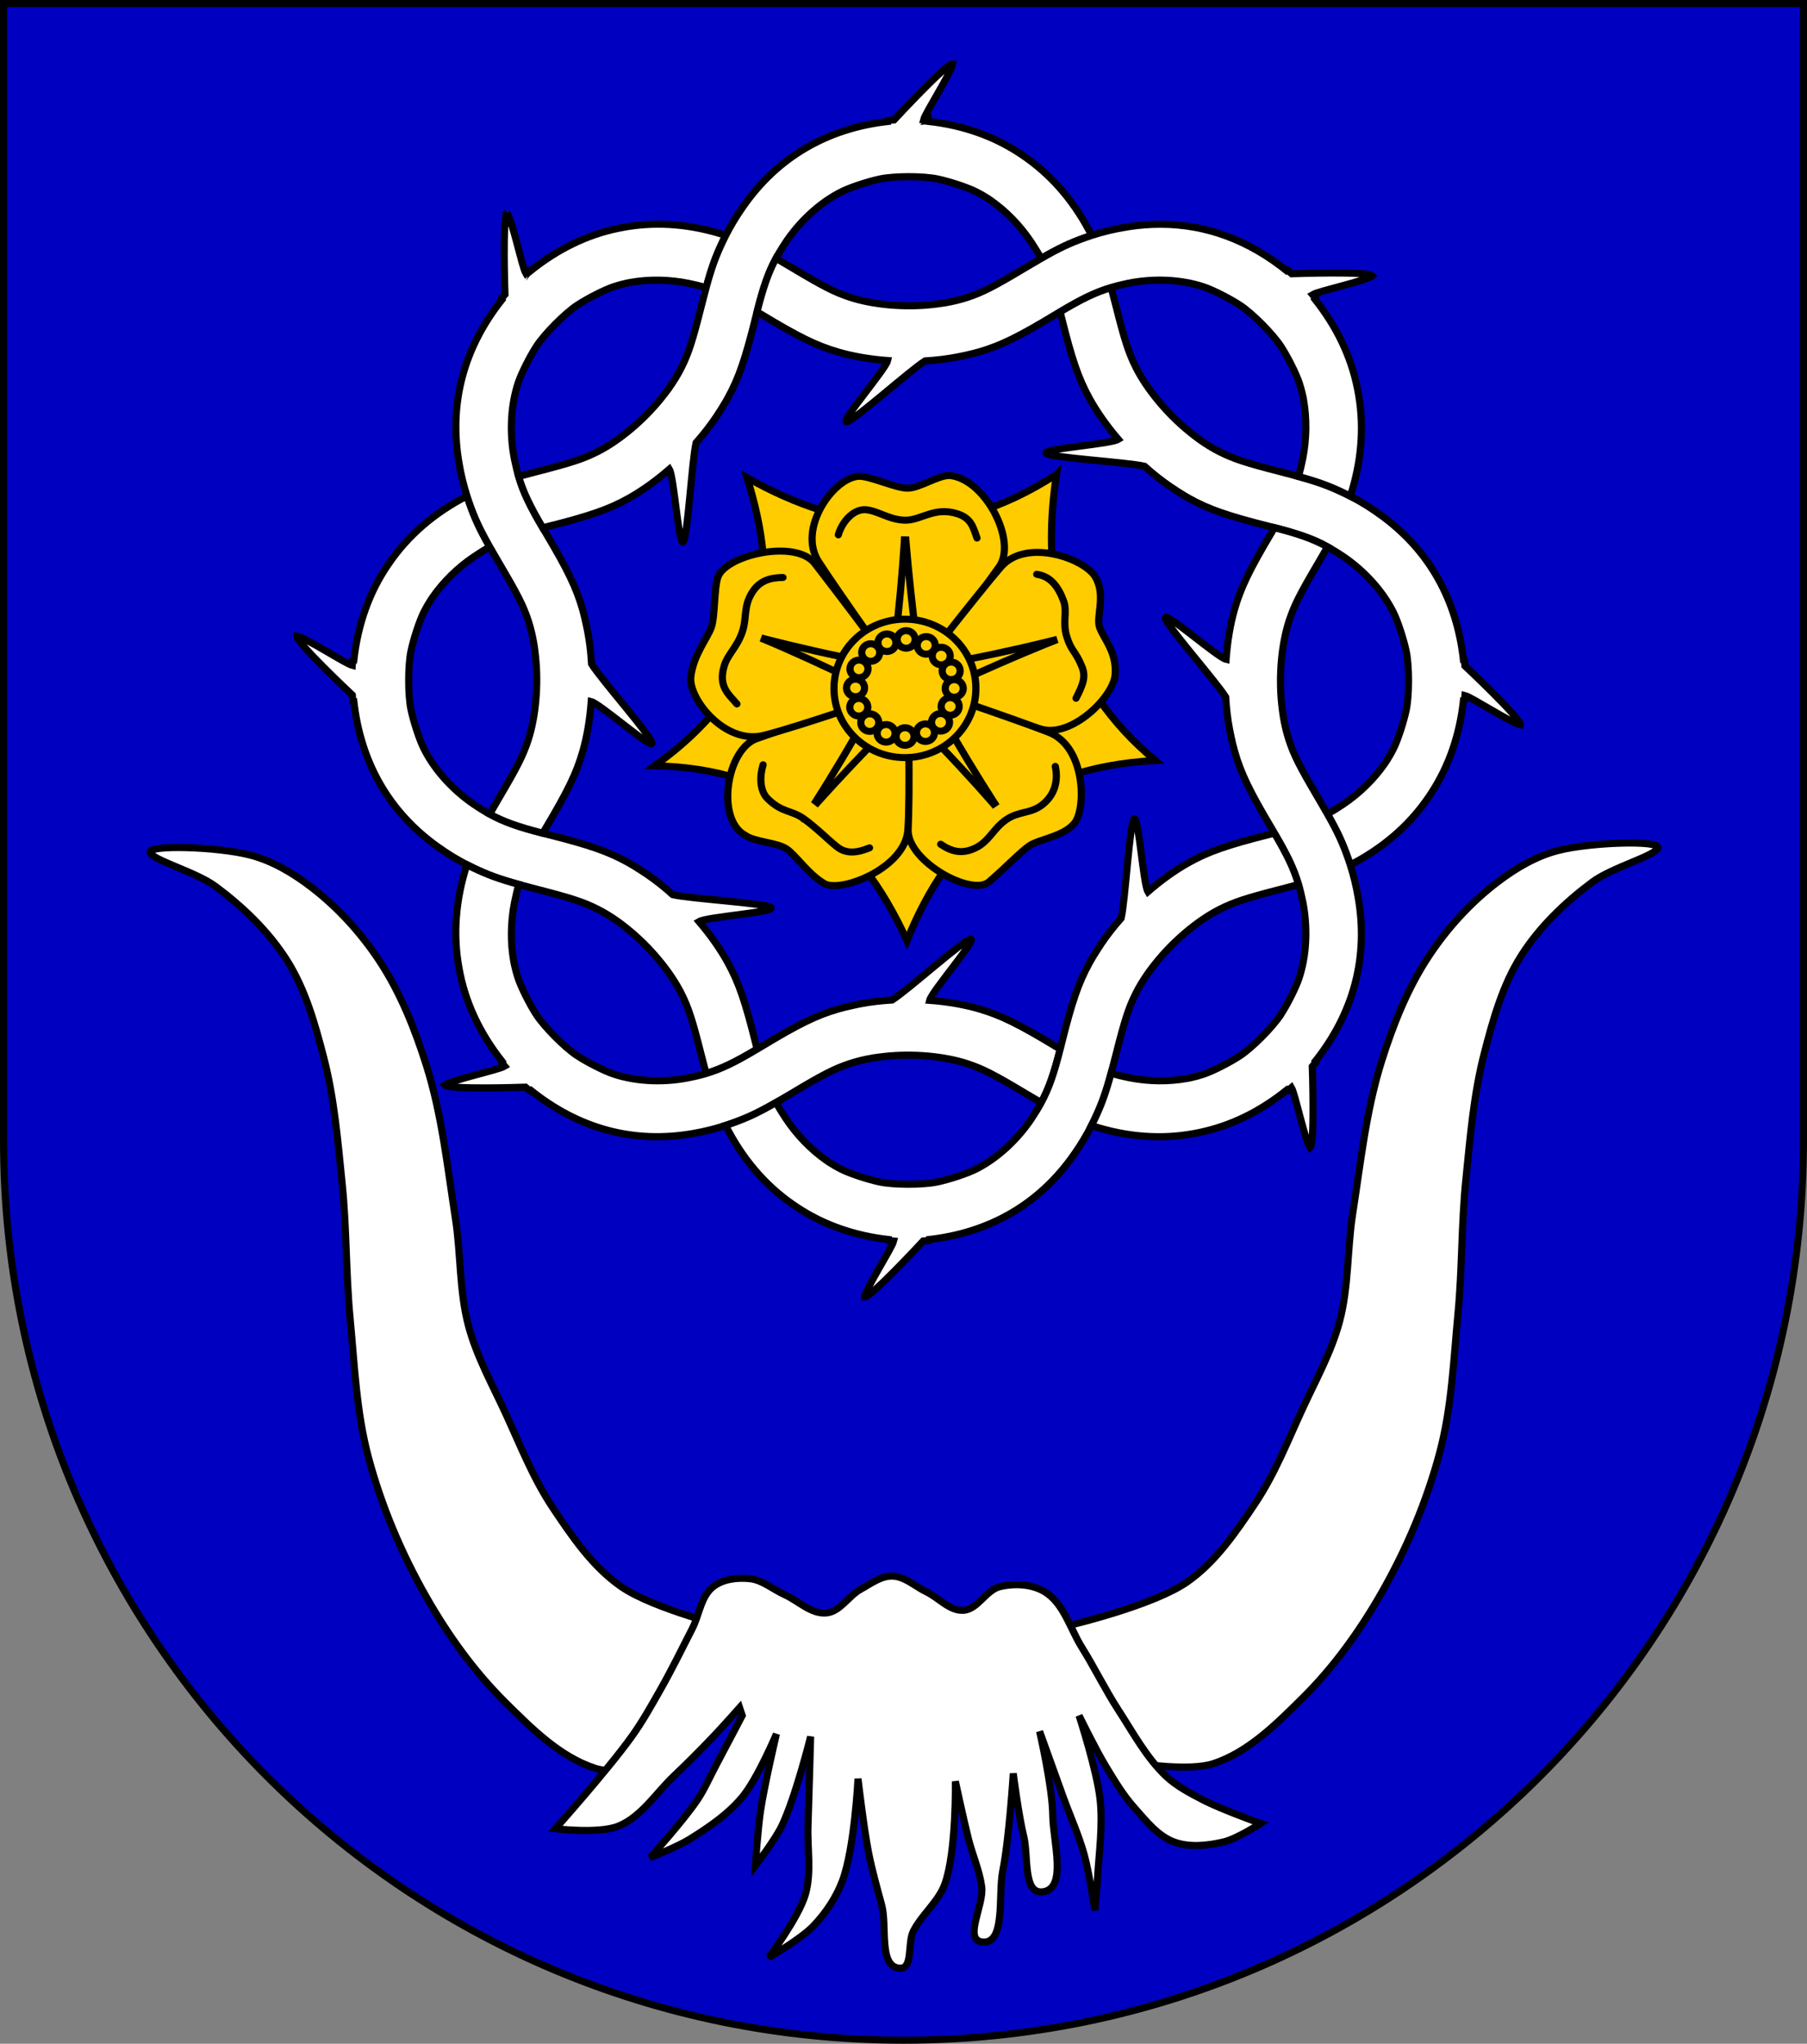 <?xml version="1.0" encoding="UTF-8" standalone="no"?>
<!-- Created with Inkscape (http://www.inkscape.org/) -->

<svg
   xmlns:dc="http://purl.org/dc/elements/1.1/"
   xmlns:cc="http://creativecommons.org/ns#"
   xmlns:rdf="http://www.w3.org/1999/02/22-rdf-syntax-ns#"
   xmlns:svg="http://www.w3.org/2000/svg"
   xmlns="http://www.w3.org/2000/svg"
   xmlns:sodipodi="http://sodipodi.sourceforge.net/DTD/sodipodi-0.dtd"
   xmlns:inkscape="http://www.inkscape.org/namespaces/inkscape"
   width="763"
   height="863"
   id="svg2"
   version="1.1"
   inkscape:version="0.48.0 r9654"
   sodipodi:docname="Wappen_Baronie_Gnitzenkuhl.svg">
  <rect width="100%" height="100%" fill="#808080" stroke="none"/>
  <defs
     id="defs4">
    <inkscape:perspective
       sodipodi:type="inkscape:persp3d"
       inkscape:vp_x="0 : 526.18109 : 1"
       inkscape:vp_y="0 : 1000 : 0"
       inkscape:vp_z="744.09448 : 526.18109 : 1"
       inkscape:persp3d-origin="372.04724 : 350.78739 : 1"
       id="perspective10" />
    <inkscape:perspective
       id="perspective2828"
       inkscape:persp3d-origin="0.5 : 0.33333333 : 1"
       inkscape:vp_z="1 : 0.5 : 1"
       inkscape:vp_y="0 : 1000 : 0"
       inkscape:vp_x="0 : 0.5 : 1"
       sodipodi:type="inkscape:persp3d" />
    <inkscape:perspective
       id="perspective2828-7"
       inkscape:persp3d-origin="0.5 : 0.33333333 : 1"
       inkscape:vp_z="1 : 0.5 : 1"
       inkscape:vp_y="0 : 1000 : 0"
       inkscape:vp_x="0 : 0.5 : 1"
       sodipodi:type="inkscape:persp3d" />
    <inkscape:perspective
       id="perspective3640"
       inkscape:persp3d-origin="0.5 : 0.33333333 : 1"
       inkscape:vp_z="1 : 0.5 : 1"
       inkscape:vp_y="0 : 1000 : 0"
       inkscape:vp_x="0 : 0.5 : 1"
       sodipodi:type="inkscape:persp3d" />
    <inkscape:perspective
       id="perspective3670"
       inkscape:persp3d-origin="0.5 : 0.33333333 : 1"
       inkscape:vp_z="1 : 0.5 : 1"
       inkscape:vp_y="0 : 1000 : 0"
       inkscape:vp_x="0 : 0.5 : 1"
       sodipodi:type="inkscape:persp3d" />
    <inkscape:perspective
       id="perspective3693"
       inkscape:persp3d-origin="0.5 : 0.33333333 : 1"
       inkscape:vp_z="1 : 0.5 : 1"
       inkscape:vp_y="0 : 1000 : 0"
       inkscape:vp_x="0 : 0.5 : 1"
       sodipodi:type="inkscape:persp3d" />
    <inkscape:perspective
       id="perspective3720"
       inkscape:persp3d-origin="0.5 : 0.33333333 : 1"
       inkscape:vp_z="1 : 0.5 : 1"
       inkscape:vp_y="0 : 1000 : 0"
       inkscape:vp_x="0 : 0.5 : 1"
       sodipodi:type="inkscape:persp3d" />
    <inkscape:perspective
       id="perspective3747"
       inkscape:persp3d-origin="0.5 : 0.33333333 : 1"
       inkscape:vp_z="1 : 0.5 : 1"
       inkscape:vp_y="0 : 1000 : 0"
       inkscape:vp_x="0 : 0.5 : 1"
       sodipodi:type="inkscape:persp3d" />
    <inkscape:perspective
       id="perspective3763"
       inkscape:persp3d-origin="0.5 : 0.33333333 : 1"
       inkscape:vp_z="1 : 0.5 : 1"
       inkscape:vp_y="0 : 1000 : 0"
       inkscape:vp_x="0 : 0.5 : 1"
       sodipodi:type="inkscape:persp3d" />
    <inkscape:perspective
       id="perspective3792"
       inkscape:persp3d-origin="0.5 : 0.33333333 : 1"
       inkscape:vp_z="1 : 0.5 : 1"
       inkscape:vp_y="0 : 1000 : 0"
       inkscape:vp_x="0 : 0.5 : 1"
       sodipodi:type="inkscape:persp3d" />
    <inkscape:perspective
       id="perspective3814"
       inkscape:persp3d-origin="0.5 : 0.33333333 : 1"
       inkscape:vp_z="1 : 0.5 : 1"
       inkscape:vp_y="0 : 1000 : 0"
       inkscape:vp_x="0 : 0.5 : 1"
       sodipodi:type="inkscape:persp3d" />
    <inkscape:perspective
       id="perspective3841"
       inkscape:persp3d-origin="0.5 : 0.33333333 : 1"
       inkscape:vp_z="1 : 0.5 : 1"
       inkscape:vp_y="0 : 1000 : 0"
       inkscape:vp_x="0 : 0.5 : 1"
       sodipodi:type="inkscape:persp3d" />
    <inkscape:perspective
       id="perspective3841-5"
       inkscape:persp3d-origin="0.5 : 0.33333333 : 1"
       inkscape:vp_z="1 : 0.5 : 1"
       inkscape:vp_y="0 : 1000 : 0"
       inkscape:vp_x="0 : 0.5 : 1"
       sodipodi:type="inkscape:persp3d" />
    <inkscape:perspective
       id="perspective3872"
       inkscape:persp3d-origin="0.5 : 0.33333333 : 1"
       inkscape:vp_z="1 : 0.5 : 1"
       inkscape:vp_y="0 : 1000 : 0"
       inkscape:vp_x="0 : 0.5 : 1"
       sodipodi:type="inkscape:persp3d" />
    <inkscape:perspective
       id="perspective3898"
       inkscape:persp3d-origin="0.5 : 0.33333333 : 1"
       inkscape:vp_z="1 : 0.5 : 1"
       inkscape:vp_y="0 : 1000 : 0"
       inkscape:vp_x="0 : 0.5 : 1"
       sodipodi:type="inkscape:persp3d" />
    <inkscape:perspective
       id="perspective3920"
       inkscape:persp3d-origin="0.5 : 0.33333333 : 1"
       inkscape:vp_z="1 : 0.5 : 1"
       inkscape:vp_y="0 : 1000 : 0"
       inkscape:vp_x="0 : 0.5 : 1"
       sodipodi:type="inkscape:persp3d" />
    <inkscape:perspective
       id="perspective2860"
       inkscape:persp3d-origin="0.5 : 0.33333333 : 1"
       inkscape:vp_z="1 : 0.5 : 1"
       inkscape:vp_y="0 : 1000 : 0"
       inkscape:vp_x="0 : 0.5 : 1"
       sodipodi:type="inkscape:persp3d" />
    <inkscape:perspective
       id="perspective3672"
       inkscape:persp3d-origin="0.5 : 0.33333333 : 1"
       inkscape:vp_z="1 : 0.5 : 1"
       inkscape:vp_y="0 : 1000 : 0"
       inkscape:vp_x="0 : 0.5 : 1"
       sodipodi:type="inkscape:persp3d" />
    <inkscape:perspective
       id="perspective3695"
       inkscape:persp3d-origin="0.5 : 0.33333333 : 1"
       inkscape:vp_z="1 : 0.5 : 1"
       inkscape:vp_y="0 : 1000 : 0"
       inkscape:vp_x="0 : 0.5 : 1"
       sodipodi:type="inkscape:persp3d" />
    <inkscape:perspective
       id="perspective3261"
       inkscape:persp3d-origin="0.5 : 0.33333333 : 1"
       inkscape:vp_z="1 : 0.5 : 1"
       inkscape:vp_y="0 : 1000 : 0"
       inkscape:vp_x="0 : 0.5 : 1"
       sodipodi:type="inkscape:persp3d" />
    <inkscape:perspective
       id="perspective2828-1"
       inkscape:persp3d-origin="0.5 : 0.33333333 : 1"
       inkscape:vp_z="1 : 0.5 : 1"
       inkscape:vp_y="0 : 1000 : 0"
       inkscape:vp_x="0 : 0.5 : 1"
       sodipodi:type="inkscape:persp3d" />
    <inkscape:perspective
       id="perspective3652"
       inkscape:persp3d-origin="0.5 : 0.33333333 : 1"
       inkscape:vp_z="1 : 0.5 : 1"
       inkscape:vp_y="0 : 1000 : 0"
       inkscape:vp_x="0 : 0.5 : 1"
       sodipodi:type="inkscape:persp3d" />
    <inkscape:perspective
       id="perspective3652-2"
       inkscape:persp3d-origin="0.5 : 0.33333333 : 1"
       inkscape:vp_z="1 : 0.5 : 1"
       inkscape:vp_y="0 : 1000 : 0"
       inkscape:vp_x="0 : 0.5 : 1"
       sodipodi:type="inkscape:persp3d" />
    <inkscape:perspective
       id="perspective3652-5"
       inkscape:persp3d-origin="0.5 : 0.33333333 : 1"
       inkscape:vp_z="1 : 0.5 : 1"
       inkscape:vp_y="0 : 1000 : 0"
       inkscape:vp_x="0 : 0.5 : 1"
       sodipodi:type="inkscape:persp3d" />
    <inkscape:perspective
       id="perspective3727"
       inkscape:persp3d-origin="0.5 : 0.33333333 : 1"
       inkscape:vp_z="1 : 0.5 : 1"
       inkscape:vp_y="0 : 1000 : 0"
       inkscape:vp_x="0 : 0.5 : 1"
       sodipodi:type="inkscape:persp3d" />
    <inkscape:perspective
       id="perspective3843"
       inkscape:persp3d-origin="0.5 : 0.33333333 : 1"
       inkscape:vp_z="1 : 0.5 : 1"
       inkscape:vp_y="0 : 1000 : 0"
       inkscape:vp_x="0 : 0.5 : 1"
       sodipodi:type="inkscape:persp3d" />
    <inkscape:perspective
       id="perspective3970"
       inkscape:persp3d-origin="0.5 : 0.33333333 : 1"
       inkscape:vp_z="1 : 0.5 : 1"
       inkscape:vp_y="0 : 1000 : 0"
       inkscape:vp_x="0 : 0.5 : 1"
       sodipodi:type="inkscape:persp3d" />
    <inkscape:perspective
       id="perspective4007"
       inkscape:persp3d-origin="0.5 : 0.33333333 : 1"
       inkscape:vp_z="1 : 0.5 : 1"
       inkscape:vp_y="0 : 1000 : 0"
       inkscape:vp_x="0 : 0.5 : 1"
       sodipodi:type="inkscape:persp3d" />
    <inkscape:perspective
       id="perspective4062"
       inkscape:persp3d-origin="0.5 : 0.33333333 : 1"
       inkscape:vp_z="1 : 0.5 : 1"
       inkscape:vp_y="0 : 1000 : 0"
       inkscape:vp_x="0 : 0.5 : 1"
       sodipodi:type="inkscape:persp3d" />
    <inkscape:perspective
       id="perspective4153"
       inkscape:persp3d-origin="0.5 : 0.33333333 : 1"
       inkscape:vp_z="1 : 0.5 : 1"
       inkscape:vp_y="0 : 1000 : 0"
       inkscape:vp_x="0 : 0.5 : 1"
       sodipodi:type="inkscape:persp3d" />
    <inkscape:perspective
       id="perspective4316"
       inkscape:persp3d-origin="0.5 : 0.33333333 : 1"
       inkscape:vp_z="1 : 0.5 : 1"
       inkscape:vp_y="0 : 1000 : 0"
       inkscape:vp_x="0 : 0.5 : 1"
       sodipodi:type="inkscape:persp3d" />
    <inkscape:perspective
       id="perspective4316-9"
       inkscape:persp3d-origin="0.5 : 0.33333333 : 1"
       inkscape:vp_z="1 : 0.5 : 1"
       inkscape:vp_y="0 : 1000 : 0"
       inkscape:vp_x="0 : 0.5 : 1"
       sodipodi:type="inkscape:persp3d" />
    <inkscape:perspective
       id="perspective2898"
       inkscape:persp3d-origin="0.5 : 0.33333333 : 1"
       inkscape:vp_z="1 : 0.5 : 1"
       inkscape:vp_y="0 : 1000 : 0"
       inkscape:vp_x="0 : 0.5 : 1"
       sodipodi:type="inkscape:persp3d" />
    <inkscape:perspective
       id="perspective3337"
       inkscape:persp3d-origin="0.5 : 0.33333333 : 1"
       inkscape:vp_z="1 : 0.5 : 1"
       inkscape:vp_y="0 : 1000 : 0"
       inkscape:vp_x="0 : 0.5 : 1"
       sodipodi:type="inkscape:persp3d" />
    <inkscape:perspective
       id="perspective3373"
       inkscape:persp3d-origin="0.5 : 0.33333333 : 1"
       inkscape:vp_z="1 : 0.5 : 1"
       inkscape:vp_y="0 : 1000 : 0"
       inkscape:vp_x="0 : 0.5 : 1"
       sodipodi:type="inkscape:persp3d" />
    <inkscape:perspective
       id="perspective3837"
       inkscape:persp3d-origin="0.5 : 0.33333333 : 1"
       inkscape:vp_z="1 : 0.5 : 1"
       inkscape:vp_y="0 : 1000 : 0"
       inkscape:vp_x="0 : 0.5 : 1"
       sodipodi:type="inkscape:persp3d" />
    <inkscape:perspective
       id="perspective2896"
       inkscape:persp3d-origin="0.5 : 0.33333333 : 1"
       inkscape:vp_z="1 : 0.5 : 1"
       inkscape:vp_y="0 : 1000 : 0"
       inkscape:vp_x="0 : 0.5 : 1"
       sodipodi:type="inkscape:persp3d" />
    <inkscape:perspective
       id="perspective2923"
       inkscape:persp3d-origin="0.5 : 0.33333333 : 1"
       inkscape:vp_z="1 : 0.5 : 1"
       inkscape:vp_y="0 : 1000 : 0"
       inkscape:vp_x="0 : 0.5 : 1"
       sodipodi:type="inkscape:persp3d" />
    <inkscape:perspective
       id="perspective3721"
       inkscape:persp3d-origin="0.5 : 0.33333333 : 1"
       inkscape:vp_z="1 : 0.5 : 1"
       inkscape:vp_y="0 : 1000 : 0"
       inkscape:vp_x="0 : 0.5 : 1"
       sodipodi:type="inkscape:persp3d" />
    <inkscape:perspective
       id="perspective3635"
       inkscape:persp3d-origin="0.5 : 0.33333333 : 1"
       inkscape:vp_z="1 : 0.5 : 1"
       inkscape:vp_y="0 : 1000 : 0"
       inkscape:vp_x="0 : 0.5 : 1"
       sodipodi:type="inkscape:persp3d" />
    <inkscape:perspective
       id="perspective3656"
       inkscape:persp3d-origin="0.5 : 0.33333333 : 1"
       inkscape:vp_z="1 : 0.5 : 1"
       inkscape:vp_y="0 : 1000 : 0"
       inkscape:vp_x="0 : 0.5 : 1"
       sodipodi:type="inkscape:persp3d" />
    <inkscape:perspective
       id="perspective3688"
       inkscape:persp3d-origin="0.5 : 0.33333333 : 1"
       inkscape:vp_z="1 : 0.5 : 1"
       inkscape:vp_y="0 : 1000 : 0"
       inkscape:vp_x="0 : 0.5 : 1"
       sodipodi:type="inkscape:persp3d" />
    <inkscape:perspective
       id="perspective3688-4"
       inkscape:persp3d-origin="0.5 : 0.33333333 : 1"
       inkscape:vp_z="1 : 0.5 : 1"
       inkscape:vp_y="0 : 1000 : 0"
       inkscape:vp_x="0 : 0.5 : 1"
       sodipodi:type="inkscape:persp3d" />
    <inkscape:perspective
       id="perspective3734"
       inkscape:persp3d-origin="0.5 : 0.33333333 : 1"
       inkscape:vp_z="1 : 0.5 : 1"
       inkscape:vp_y="0 : 1000 : 0"
       inkscape:vp_x="0 : 0.5 : 1"
       sodipodi:type="inkscape:persp3d" />
  </defs>
  <sodipodi:namedview
     id="base"
     pagecolor="#ffffff"
     bordercolor="#666666"
     borderopacity="1.0"
     inkscape:pageopacity="0.0"
     inkscape:pageshadow="2"
     inkscape:zoom="0.40901899"
     inkscape:cx="369"
     inkscape:cy="618"
     inkscape:document-units="px"
     inkscape:current-layer="layer1"
     showgrid="false"
     inkscape:window-width="1366"
     inkscape:window-height="706"
     inkscape:window-x="-8"
     inkscape:window-y="-8"
     inkscape:window-maximized="1">
    <inkscape:grid
       type="xygrid"
       id="grid2816"
       empspacing="5"
       visible="true"
       enabled="true"
       snapvisiblegridlinesonly="true" />
  </sodipodi:namedview>
  <g
     inkscape:label="Ebene 1"
     inkscape:groupmode="layer"
     id="layer1"
     transform="translate(-1.644,-192.036)">
    <path
       style="fill:#0000c0;fill-opacity:1;stroke:#000000;stroke-width:3;stroke-miterlimit:4;stroke-opacity:1;stroke-dasharray:none"
       d="m 3.144,193.536 0,480 c 0,209.868 170.132,380 380,380 209.868,0 380,-170.132 380,-380 l 0,-480 -760,0 z"
       id="path2850" />
    <g
       id="g3721"
       transform="matrix(1.1,0,0,1.1,-42.343,-92.969)">
      <path
         sodipodi:nodetypes="caaaaaaaaacaaaaaaaaaa"
         d="m 320.218,692.284 c 0,0 -30.743,-7.357 -43.437,-16.162 -10.983,-7.619 -18.839,-19.189 -26.264,-30.305 -7.527,-11.27 -12.503,-24.06 -18.183,-36.365 -5.058,-10.959 -11.024,-21.674 -14.142,-33.335 -3.593,-13.436 -2.912,-27.674 -5.051,-41.416 -3.057,-19.641 -5.14,-39.629 -11.112,-58.589 -4.437,-14.087 -10.019,-28.098 -18.183,-40.406 -7.111,-10.722 -16.034,-20.481 -26.264,-28.284 -6.945,-5.298 -14.778,-9.93 -23.234,-12.122 -12.39,-3.211 -39.396,-4.041 -38.386,-1.01 1.01,3.03 17.652,7.454 25.254,13.132 10.493,7.838 20.267,17.219 27.274,28.284 7.126,11.254 10.804,24.48 14.142,37.376 4.093,15.812 5.411,32.238 7.071,48.487 1.748,17.113 1.398,34.393 3.03,51.518 1.708,17.92 2.402,36.153 7.071,53.538 5.012,18.661 12.648,36.755 22.223,53.538 8.343,14.623 18.344,28.558 30.305,40.406 10.096,10 20.843,20.824 34.345,25.254 8.958,2.939 28.284,0 28.284,0"
         style="fill:#ffffff;stroke:#000000;stroke-width:2.727;stroke-linecap:butt;stroke-linejoin:miter;stroke-miterlimit:4;stroke-opacity:1;stroke-dasharray:none"
         transform="translate(1.644,192.036)"
         id="path3643"
         inkscape:connector-curvature="0" />
      <path
         sodipodi:nodetypes="caaaaaaaaacaaaaaaaaaa"
         d="m 452.158,882.59 c 0,0 30.743,-7.357 43.437,-16.162 10.983,-7.619 18.839,-19.189 26.264,-30.305 7.527,-11.27 12.503,-24.06 18.183,-36.365 5.058,-10.959 11.024,-21.674 14.142,-33.335 3.593,-13.436 2.912,-27.674 5.051,-41.416 3.057,-19.641 5.14,-39.629 11.112,-58.589 4.437,-14.087 10.019,-28.098 18.183,-40.406 7.111,-10.722 16.034,-20.481 26.264,-28.284 6.945,-5.298 14.778,-9.93 23.234,-12.122 12.39,-3.211 39.396,-4.041 38.386,-1.01 -1.01,3.03 -17.652,7.454 -25.254,13.132 -10.493,7.838 -20.267,17.219 -27.274,28.284 -7.126,11.254 -10.804,24.48 -14.142,37.376 -4.093,15.812 -5.411,32.238 -7.071,48.487 -1.748,17.113 -1.398,34.393 -3.03,51.518 -1.708,17.92 -2.402,36.153 -7.071,53.538 -5.012,18.661 -12.648,36.755 -22.223,53.538 -8.343,14.623 -18.344,28.558 -30.305,40.406 -10.096,10 -20.843,20.824 -34.345,25.254 -8.958,2.939 -28.284,0 -28.284,0"
         style="fill:#ffffff;stroke:#000000;stroke-width:2.727;stroke-linecap:butt;stroke-linejoin:miter;stroke-miterlimit:4;stroke-opacity:1;stroke-dasharray:none"
         id="path3643-1"
         inkscape:connector-curvature="0" />
      <path
         sodipodi:nodetypes="ccaaaccaacaacacacaacaacaaaaacaaaacaaacaacaacaaaacaaaaaaaaaaaaaaaaa"
         transform="translate(1.644,192.036)"
         id="path3672"
         d="m 280.822,733.7 c -8.896,12.454 -29.294,35.355 -29.294,35.355 0,0 16.758,2.054 24.244,-1.01 8.825,-3.612 14.304,-12.621 21.213,-19.193 5.175,-4.923 10.223,-9.983 15.152,-15.152 3.454,-3.623 10.102,-11.112 10.102,-11.112 l 1.01,3.03 c 0,0 -6.704,12.811 -10.102,19.193 -2.336,4.388 -4.306,9 -7.071,13.132 -5.324,7.954 -18.183,22.223 -18.183,22.223 0,0 10.417,-4.131 15.152,-7.071 7.327,-4.549 14.672,-9.545 20.203,-16.162 5.894,-7.052 13.132,-24.244 13.132,-24.244 0,0 -4.576,19.434 -6.061,29.294 -1.058,7.024 -2.02,21.213 -2.02,21.213 0,0 7.459,-9.688 10.102,-15.152 5.239,-10.832 11.112,-34.345 11.112,-34.345 0,0 -0.622,22.898 -1.01,34.345 -0.297,8.756 1.438,17.852 -1.01,26.264 -2.615,8.983 -14.142,24.244 -14.142,24.244 0,0 12.319,-7.068 17.173,-12.122 4.723,-4.917 8.688,-10.8 11.112,-17.173 4.724,-12.418 6.061,-39.396 6.061,-39.396 0,0 2.21,18.938 4.041,28.284 1.334,6.812 3.237,13.503 5.051,20.203 2.2,8.125 -1.343,23.994 7.071,24.244 5.003,0.148 2.804,-9.669 5.051,-14.142 3.27,-6.509 9.658,-11.328 12.122,-18.183 4.466,-12.423 4.041,-39.396 4.041,-39.396 0,0 3.192,14.858 5.051,22.223 1.539,6.099 4.201,11.95 5.051,18.183 0.955,7.006 -6.998,20.198 0,21.213 9.384,1.361 6.217,-17.977 8.081,-27.274 2.463,-12.287 4.041,-37.376 4.041,-37.376 0,0 2.066,16.293 4.041,24.244 1.797,7.234 -0.351,21.901 7.071,21.213 9.815,-0.909 4.129,-19.438 4.041,-29.294 -0.098,-10.905 -5.051,-32.325 -5.051,-32.325 0,0 6.047,16.841 9.091,25.254 2.682,7.412 5.99,14.623 8.081,22.223 1.91,6.94 4.041,21.213 4.041,21.213 0,0 0.774,-8.074 1.01,-12.122 0.588,-10.09 2.078,-20.254 1.01,-30.305 -1.173,-11.044 -8.081,-32.325 -8.081,-32.325 0,0 6.364,13.005 10.102,19.193 3.38,5.596 6.754,11.288 11.112,16.162 4.455,4.983 8.89,10.796 15.152,13.132 5.994,2.236 12.966,1.47 19.193,0 5.129,-1.211 14.142,-7.071 14.142,-7.071 0,0 -15.123,-5.397 -22.223,-9.091 -4.971,-2.587 -10.076,-5.234 -14.142,-9.091 -7.525,-7.139 -12.533,-16.555 -18.183,-25.254 -5.096,-7.846 -9.188,-16.307 -14.142,-24.244 -4.5,-7.209 -6.897,-16.772 -14.142,-21.213 -4.914,-3.012 -11.557,-3.318 -17.173,-2.02 -5.46,1.262 -8.546,8.79 -14.142,9.091 -5.263,0.284 -9.392,-4.788 -14.142,-7.071 -4.345,-2.088 -8.312,-5.97 -13.132,-6.061 -4.377,-0.082 -8.281,2.952 -12.122,5.051 -4.672,2.553 -7.833,8.578 -13.132,9.091 -5.853,0.567 -10.799,-4.66 -16.162,-7.071 -4.397,-1.976 -8.34,-5.529 -13.132,-6.061 -4.792,-0.532 -10.331,0.078 -14.142,3.03 -4.762,3.689 -5.341,10.798 -8.081,16.162 -3.974,7.779 -7.822,15.63 -12.122,23.234 -3.497,6.183 -6.983,12.403 -11.112,18.183 z"
         style="fill:#ffffff;stroke:#000000;stroke-width:2.727;stroke-linecap:butt;stroke-linejoin:miter;stroke-miterlimit:4;stroke-opacity:1;stroke-dasharray:none"
         inkscape:connector-curvature="0" />
    </g>
    <g
       id="g10078"
       transform="matrix(0.517,0,0,0.521,1033.757,231.966)"
       style="fill:#ffffff;fill-opacity:1;stroke:#000000;stroke-width:5.78;stroke-miterlimit:4;stroke-opacity:1;stroke-dasharray:none">
      <path
         inkscape:connector-curvature="0"
         id="path7358"
         d="m -1614.938,325.344 c -26.826,13.651 -48.239,32.122 -63.75,54.625 -15.738,22.433 -25.391,48.872 -28.688,78.75 0,0.022 -0.029,0.041 -0.031,0.062 -0.09,0.137 -0.199,0.871 -0.312,2.188 -0.083,-1.027 -0.167,-1.783 -0.25,-1.844 -0.184,-1.931 -0.394,-0.724 -0.688,3.5 -5.613,-1.369 -37.864,-22.424 -45.281,-23.688 -0.307,5.078 42.869,45.47 45.344,47.781 0.059,0.8 0.104,1.431 0.156,1.938 0.127,4.983 0.255,4.974 0.812,0.906 0.048,0.428 0.114,0.881 0.156,1.031 5.415,50.679 29.119,91.542 69.562,119.75 0.043,0.03 0.082,0.064 0.125,0.094 7.109,5.039 14.702,9.626 22.75,13.75 1.616,0.828 3.254,1.648 4.906,2.438 11.967,5.719 20.893,9.017 37.5,13.562 4.388,1.201 9.194,2.495 14.875,3.938 28.141,7.143 38.203,10.44 49.812,16.281 5.322,2.678 10.844,6.052 16.344,9.938 0.177,0.129 0.353,0.244 0.531,0.375 0.062,0.044 0.126,0.081 0.188,0.125 2.421,1.784 4.885,3.709 7.5,5.812 18.014,14.49 34.651,34.384 43.594,52.156 5.841,11.609 9.107,21.672 16.25,49.812 1.435,5.653 2.679,10.41 3.875,14.781 12.691,-3.748 24.009,-9.282 41.656,-19.75 -0.328,-1.282 -0.663,-2.554 -1,-3.906 -8.597,-34.491 -13.939,-49.937 -22.812,-66 -6.192,-11.209 -14.328,-22.655 -23.625,-33.438 6.473,-3.877 62.472,-7.658 58.844,-11.312 -3.604,-3.63 -66.061,-7.162 -80.312,-10.531 -6.774,-6.046 -13.783,-11.594 -20.812,-16.344 -1.378,-0.931 -2.743,-1.815 -4.094,-2.688 -0.199,-0.129 -0.395,-0.247 -0.594,-0.375 -3.666,-2.402 -7.321,-4.641 -10.969,-6.656 -16.063,-8.873 -31.509,-14.215 -66,-22.812 -1.295,-0.323 -2.425,-0.623 -3.656,-0.938 -19.866,-5.073 -31.76,-9.184 -43.375,-15.5 -2.141,-1.164 -4.289,-2.382 -6.469,-3.719 -0.77,-0.473 -1.56,-0.971 -2.344,-1.469 -0.279,-0.179 -0.563,-0.381 -0.844,-0.562 -1.079,-0.693 -2.196,-1.412 -3.312,-2.156 -0.857,-0.571 -1.688,-1.159 -2.531,-1.75 -16.535,-11.79 -30.308,-27.429 -38.438,-43.75 -3.54,-7.109 -8.324,-21.562 -10.406,-31.5 -2.446,-11.675 -2.446,-35.325 0,-47 2.082,-9.938 6.866,-24.391 10.406,-31.5 1.626,-3.264 3.477,-6.502 5.531,-9.688 0.511,-0.793 1.058,-1.589 1.594,-2.375 8.771,-12.619 20.605,-24.205 34.125,-33.219 4.48,-2.987 8.604,-5.578 12.75,-7.844 -8.511,-14.93 -12.461,-23.6 -16.875,-36.094 -0.612,-1.733 -1.161,-3.453 -1.719,-5.188 z"
         style="fill:#ffffff;fill-opacity:1;stroke:#000000;stroke-width:5.78;stroke-miterlimit:4;stroke-opacity:1;stroke-dasharray:none" />
      <path
         inkscape:connector-curvature="0"
         id="path7363"
         d="m -1615.031,624.188 c -9.311,28.616 -11.381,56.813 -6.438,83.688 4.734,26.991 16.579,52.511 35.375,75.969 0.014,0.017 0.018,0.045 0.031,0.062 0.033,0.16 0.493,0.77 1.344,1.781 -0.784,-0.667 -1.398,-1.141 -1.5,-1.125 -1.495,-1.235 -0.779,-0.257 2,2.938 -4.937,3.001 -42.643,10.93 -48.781,15.281 3.373,3.808 62.459,1.834 65.844,1.719 0.608,0.524 1.105,0.929 1.5,1.25 3.614,3.434 3.701,3.365 1.219,0.094 0.334,0.267 0.709,0.518 0.844,0.594 39.664,32.006 85.3,44.152 133.844,35.5 0.052,-0.009 0.105,-0.022 0.156,-0.031 8.6,-1.465 17.227,-3.595 25.844,-6.375 1.718,-0.554 3.44,-1.112 5.156,-1.719 12.495,-4.414 21.161,-8.394 36.094,-16.906 3.963,-2.259 8.258,-4.742 13.312,-7.75 24.949,-14.848 34.411,-19.64 46.75,-23.719 5.657,-1.87 11.957,-3.39 18.594,-4.531 0.217,-0.034 0.407,-0.092 0.625,-0.125 0.075,-0.013 0.144,-0.019 0.219,-0.031 2.973,-0.451 6.069,-0.826 9.406,-1.188 22.984,-2.492 48.829,-0.181 67.719,6.062 12.339,4.078 21.77,8.871 46.719,23.719 5,2.976 9.258,5.446 13.188,7.688 6.329,-11.627 10.416,-23.46 15.5,-43.375 -1.142,-0.677 -2.271,-1.343 -3.469,-2.062 -30.468,-18.31 -45.18,-25.479 -62.812,-30.562 -12.305,-3.548 -26.145,-5.887 -40.344,-6.938 1.835,-7.319 38.743,-49.575 33.594,-49.594 -5.115,-0.018 -51.76,41.649 -64.219,49.344 -9.065,0.515 -17.952,1.545 -26.281,3.156 -1.633,0.316 -3.209,0.662 -4.781,1 -0.232,0.05 -0.457,0.106 -0.688,0.156 -4.29,0.894 -8.464,1.877 -12.469,3.031 -17.632,5.084 -32.344,12.253 -62.812,30.562 -1.144,0.688 -2.157,1.258 -3.25,1.906 -17.647,10.468 -28.965,16.002 -41.656,19.75 -2.328,0.687 -4.679,1.313 -7.156,1.906 -0.879,0.211 -1.813,0.423 -2.719,0.625 -0.324,0.071 -0.642,0.117 -0.969,0.188 -1.253,0.273 -2.559,0.549 -3.875,0.812 -1.009,0.202 -2.017,0.385 -3.031,0.562 -20.029,3.356 -40.836,2.043 -58.125,-3.75 -7.53,-2.523 -21.125,-9.351 -29.625,-14.906 -9.985,-6.526 -26.724,-23.265 -33.25,-33.25 -5.555,-8.499 -12.383,-22.095 -14.906,-29.625 -1.159,-3.458 -2.138,-7.076 -2.938,-10.781 -0.199,-0.922 -0.386,-1.846 -0.562,-2.781 -2.721,-15.125 -2.53,-31.691 0.656,-47.625 1.06,-5.301 2.195,-10.043 3.531,-14.594 -16.607,-4.546 -25.533,-7.844 -37.5,-13.562 -1.652,-0.79 -3.29,-1.609 -4.906,-2.438 z"
         style="fill:#ffffff;fill-opacity:1;stroke:#000000;stroke-width:5.78;stroke-miterlimit:4;stroke-opacity:1;stroke-dasharray:none" />
      <path
         inkscape:connector-curvature="0"
         id="path8255"
         d="m -1582.188,96.125 c -0.061,0.054 -0.129,0.136 -0.188,0.219 -3.567,5.087 -1.643,62.386 -1.531,65.656 -0.565,0.656 -1.016,1.125 -1.344,1.531 -3.343,3.521 -3.212,3.586 0.031,1.125 l 0.125,-0.094 c -0.243,0.302 -0.58,0.744 -0.688,0.906 -32.044,39.679 -44.188,85.337 -35.531,133.906 1.464,8.641 3.591,17.309 6.375,25.969 0.558,1.734 1.107,3.455 1.719,5.188 4.414,12.493 8.364,21.164 16.875,36.094 2.26,3.964 4.772,8.288 7.781,13.344 14.848,24.949 19.672,34.348 23.75,46.688 1.905,5.764 3.446,12.193 4.594,18.969 0.014,0.09 0.018,0.191 0.031,0.281 0.013,0.075 0.05,0.144 0.062,0.219 0.451,2.973 0.826,6.069 1.188,9.406 2.492,22.984 0.181,48.797 -6.062,67.688 -4.078,12.339 -8.871,21.801 -23.719,46.75 -2.974,4.997 -5.445,9.261 -7.688,13.188 11.615,6.316 23.509,10.427 43.375,15.5 0.678,-1.144 1.341,-2.3 2.062,-3.5 18.31,-30.468 25.479,-45.149 30.562,-62.781 3.551,-12.316 5.857,-26.163 6.906,-40.375 7.244,1.753 49.606,38.781 49.625,33.625 0.018,-5.111 -41.603,-51.686 -49.344,-64.188 -0.514,-9.078 -1.574,-17.972 -3.188,-26.312 -0.418,-2.163 -0.853,-4.253 -1.312,-6.312 -0.028,-0.124 -0.066,-0.251 -0.094,-0.375 -0.201,-0.934 -0.411,-1.828 -0.625,-2.75 -0.671,-2.895 -1.362,-5.746 -2.156,-8.5 -5.084,-17.632 -12.253,-32.344 -30.562,-62.812 -0.695,-1.156 -1.283,-2.146 -1.938,-3.25 -10.445,-17.614 -15.947,-28.953 -19.688,-41.625 -1.023,-3.468 -1.911,-7.026 -2.75,-10.875 -0.206,-0.945 -0.425,-1.957 -0.625,-2.938 -0.01,-0.029 0.01,-0.034 0,-0.062 -0.059,-0.291 -0.129,-0.581 -0.188,-0.875 -0.197,-0.982 -0.358,-1.982 -0.531,-2.969 0,-0.023 -0.027,-0.04 -0.031,-0.062 -3.356,-20.029 -2.012,-40.836 3.781,-58.125 2.523,-7.53 9.383,-21.126 14.938,-29.625 3.263,-4.993 9.068,-11.662 15.312,-17.906 6.245,-6.245 12.914,-12.05 17.906,-15.312 8.5,-5.555 22.095,-12.414 29.625,-14.938 3.376,-1.131 6.887,-2.117 10.5,-2.906 1.016,-0.212 2.033,-0.409 3.062,-0.594 0.051,-0.01 0.105,-0.022 0.156,-0.031 15.084,-2.692 31.557,-2.488 47.438,0.688 5.29,1.058 10.021,2.198 14.562,3.531 4.546,-16.609 7.875,-25.533 13.594,-37.5 0.783,-1.637 1.585,-3.274 2.406,-4.875 -27.467,-8.935 -54.541,-11.269 -80.438,-7.062 -0.052,0.008 -0.105,0.023 -0.156,0.031 -0.686,0.106 -1.378,0.228 -2.062,0.344 -0.332,0.059 -0.637,0.126 -0.969,0.188 -1.426,0.25 -2.863,0.523 -4.281,0.812 -25.418,5.196 -49.469,16.791 -71.688,34.594 -0.1,-0.042 -0.716,0.463 -1.906,1.469 0.706,-0.825 1.148,-1.467 1.156,-1.594 0.01,0.003 0.03,-0.01 0.031,0 1.212,-1.471 0.211,-0.767 -2.969,2 -3.004,-4.963 -10.932,-42.646 -15.281,-48.781 z"
         style="fill:#ffffff;fill-opacity:1;stroke:#000000;stroke-width:5.78;stroke-miterlimit:4;stroke-opacity:1;stroke-dasharray:none" />
      <path
         inkscape:connector-curvature="0"
         id="path9143"
         d="m -1218.625,-24.812 c -6.119,1.075 -45.267,42.952 -47.5,45.344 -0.863,0.064 -1.512,0.101 -2.031,0.156 -4.854,0.126 -4.815,0.259 -0.781,0.812 l 0.156,0.031 c -0.386,0.042 -0.934,0.086 -1.125,0.125 -50.716,5.398 -91.59,29.098 -119.812,69.562 -5.088,7.162 -9.744,14.792 -13.906,22.906 -0.821,1.601 -1.624,3.238 -2.406,4.875 -5.719,11.967 -9.047,20.891 -13.594,37.5 -1.201,4.388 -2.464,9.195 -3.906,14.875 -7.143,28.141 -10.409,38.203 -16.25,49.812 -2.728,5.422 -6.177,11.053 -10.156,16.656 -0.054,0.073 -0.102,0.145 -0.156,0.219 -0.044,0.062 -0.081,0.126 -0.125,0.188 -1.784,2.421 -3.709,4.885 -5.812,7.5 -14.49,18.014 -34.384,34.651 -52.156,43.594 -11.609,5.841 -21.672,9.139 -49.812,16.281 -5.64,1.432 -10.417,2.683 -14.781,3.875 3.74,12.672 9.243,24.011 19.688,41.625 1.302,-0.333 2.594,-0.657 3.969,-1 34.491,-8.597 49.937,-13.908 66,-22.781 11.219,-6.198 22.646,-14.38 33.438,-23.688 3.882,6.362 7.654,62.508 11.312,58.875 3.627,-3.601 7.133,-65.967 10.5,-80.281 6.056,-6.783 11.587,-13.805 16.344,-20.844 1.234,-1.825 2.399,-3.625 3.531,-5.406 0.068,-0.108 0.151,-0.205 0.219,-0.312 0.519,-0.803 0.999,-1.603 1.5,-2.406 1.573,-2.521 3.083,-5.023 4.469,-7.531 8.873,-16.063 14.215,-31.509 22.812,-66 0.324,-1.299 0.622,-2.421 0.938,-3.656 5.075,-19.865 9.177,-31.791 15.5,-43.406 1.726,-3.171 3.625,-6.315 5.75,-9.625 0.523,-0.814 1.073,-1.665 1.625,-2.5 0.016,-0.024 0.046,-0.038 0.062,-0.062 0.164,-0.248 0.302,-0.5 0.469,-0.75 0.556,-0.834 1.144,-1.648 1.719,-2.469 0.013,-0.019 0.018,-0.044 0.031,-0.062 11.79,-16.535 27.46,-30.309 43.781,-38.438 7.109,-3.54 21.562,-8.293 31.5,-10.375 5.838,-1.223 14.669,-1.844 23.5,-1.844 8.831,-3e-6 17.662,0.621 23.5,1.844 9.938,2.082 24.391,6.835 31.5,10.375 3.187,1.587 6.356,3.378 9.469,5.375 0.868,0.568 1.735,1.153 2.594,1.75 0.043,0.029 0.082,0.064 0.125,0.094 12.569,8.762 24.079,20.557 33.062,34.031 2.999,4.498 5.54,8.65 7.812,12.812 14.963,-8.542 23.614,-12.518 36.125,-16.938 1.716,-0.606 3.44,-1.197 5.156,-1.75 -13.105,-25.749 -30.615,-46.503 -51.906,-61.844 -0.043,-0.031 -0.082,-0.063 -0.125,-0.094 -0.56,-0.41 -1.122,-0.817 -1.688,-1.219 -0.277,-0.193 -0.566,-0.371 -0.844,-0.562 -1.185,-0.831 -2.386,-1.64 -3.594,-2.438 -21.648,-14.299 -46.857,-23.128 -75.156,-26.25 -0.041,-0.1 -0.822,-0.182 -2.375,-0.312 1.083,-0.084 1.843,-0.198 1.938,-0.281 0,0.009 0.038,-0.009 0.031,0 1.897,-0.183 0.674,-0.395 -3.531,-0.688 1.385,-5.633 22.425,-37.867 23.688,-45.281 -0.082,-0.005 -0.181,-0.018 -0.281,0 z"
         style="fill:#ffffff;fill-opacity:1;stroke:#000000;stroke-width:5.78;stroke-miterlimit:4;stroke-opacity:1;stroke-dasharray:none" />
      <path
         inkscape:connector-curvature="0"
         id="path9145"
         d="m -1069.812,587.031 c -0.115,5e-5 -0.229,0.074 -0.344,0.188 -3.632,3.606 -7.129,66.112 -10.5,80.312 -6.046,6.774 -11.594,13.783 -16.344,20.812 -0.989,1.464 -1.92,2.91 -2.844,4.344 -2.483,3.773 -4.801,7.558 -6.875,11.312 -8.873,16.063 -14.215,31.509 -22.812,66 -0.316,1.266 -0.63,2.452 -0.938,3.656 -5.084,19.915 -9.171,31.748 -15.5,43.375 -2.291,4.208 -4.875,8.391 -7.906,12.938 -0.569,0.853 -1.161,1.692 -1.75,2.531 -11.79,16.535 -27.428,30.34 -43.75,38.469 -7.109,3.54 -21.562,8.293 -31.5,10.375 -11.675,2.446 -35.325,2.446 -47,0 -9.938,-2.082 -24.391,-6.835 -31.5,-10.375 -3.264,-1.626 -6.502,-3.476 -9.688,-5.531 -0.793,-0.511 -1.589,-1.058 -2.375,-1.594 -12.619,-8.772 -24.205,-20.605 -33.219,-34.125 -3.002,-4.502 -5.569,-8.646 -7.844,-12.812 -14.932,8.513 -23.599,12.492 -36.094,16.906 -1.717,0.606 -3.438,1.164 -5.156,1.719 13.733,26.987 32.313,48.53 55,64.062 0.854,0.594 1.729,1.173 2.594,1.75 0.251,0.165 0.498,0.337 0.75,0.5 21.655,14.263 46.859,23.091 75.156,26.188 0.253,0.085 0.949,0.175 2.219,0.281 -1.253,0.097 -2.02,0.183 -1.969,0.281 -1.931,0.184 -0.725,0.394 3.5,0.688 -1.441,5.703 -22.426,37.878 -23.688,45.281 5.08,0.307 45.538,-42.908 47.812,-45.344 0.757,-0.056 1.352,-0.107 1.844,-0.156 5.032,-0.127 5.018,-0.253 0.938,-0.812 l -0.125,-0.031 c 0.37,-0.041 0.908,-0.087 1.094,-0.125 50.721,-5.396 91.619,-29.126 119.844,-69.594 0.103,-0.148 0.21,-0.289 0.312,-0.438 4.954,-7.021 9.466,-14.511 13.531,-22.438 0.827,-1.612 1.649,-3.226 2.438,-4.875 5.716,-11.961 9.052,-20.91 13.594,-37.5 1.203,-4.395 2.461,-9.182 3.906,-14.875 7.143,-28.141 10.44,-38.235 16.281,-49.844 2.708,-5.382 6.122,-10.939 10.062,-16.5 0.082,-0.116 0.167,-0.228 0.25,-0.344 0.043,-0.059 0.082,-0.129 0.125,-0.188 1.784,-2.421 3.709,-4.916 5.812,-7.531 14.49,-18.014 34.384,-34.62 52.156,-43.562 11.609,-5.841 21.672,-9.139 49.812,-16.281 5.629,-1.429 10.392,-2.714 14.75,-3.906 -3.746,-12.694 -9.203,-23.951 -19.688,-41.625 -1.291,0.33 -2.575,0.66 -3.938,1 -34.491,8.597 -49.937,13.939 -66,22.812 -11.215,6.195 -22.65,14.385 -33.438,23.688 -3.764,-6.088 -7.444,-59.064 -11,-59.062 z"
         style="fill:#ffffff;fill-opacity:1;stroke:#000000;stroke-width:5.78;stroke-miterlimit:4;stroke-opacity:1;stroke-dasharray:none" />
      <path
         inkscape:connector-curvature="0"
         id="path9149"
         d="m -1088.875,156.375 c -12.699,3.74 -23.986,9.176 -41.656,19.656 0.331,1.294 0.66,2.604 1,3.969 8.597,34.491 13.94,49.937 22.812,66 6.198,11.221 14.379,22.645 23.688,33.438 -6.318,3.884 -62.509,7.652 -58.875,11.312 3.61,3.635 66.216,7.158 80.344,10.531 6.767,6.038 13.76,11.568 20.781,16.312 1.838,1.242 3.613,2.424 5.406,3.562 0.094,0.061 0.187,0.127 0.281,0.188 0.8,0.507 1.61,1.012 2.406,1.5 2.525,1.575 5.05,3.112 7.562,4.5 16.063,8.873 31.509,14.184 66,22.781 1.262,0.314 2.456,0.6 3.656,0.906 19.922,5.088 31.744,9.222 43.375,15.562 3.691,2.012 7.367,4.249 11.281,6.812 0.28,0.185 0.562,0.343 0.844,0.531 18.016,12.011 33.142,28.653 41.812,46.062 3.54,7.109 8.293,21.562 10.375,31.5 2.446,11.675 2.446,35.325 0,47 -2.082,9.938 -6.835,24.391 -10.375,31.5 -1.626,3.264 -3.476,6.502 -5.531,9.688 -0.349,0.531 -0.702,1.066 -1.062,1.594 -0.205,0.305 -0.417,0.602 -0.625,0.906 -8.762,12.569 -20.557,24.079 -34.031,33.062 -4.498,2.999 -8.65,5.54 -12.812,7.812 8.536,14.969 12.486,23.614 16.906,36.125 0.609,1.725 1.194,3.462 1.75,5.188 25.8,-13.131 46.587,-30.712 61.938,-52.062 0.759,-1.055 1.518,-2.114 2.25,-3.188 0.101,-0.148 0.212,-0.289 0.312,-0.438 0.567,-0.823 1.105,-1.666 1.656,-2.5 14.336,-21.704 23.212,-46.987 26.312,-75.375 0.079,-0.311 0.184,-1.001 0.281,-2.156 0.094,1.211 0.186,1.995 0.281,1.969 0.184,1.903 0.394,0.702 0.688,-3.531 5.7,1.438 37.878,22.426 45.281,23.688 0.307,-5.083 -42.987,-45.551 -45.375,-47.781 -0.065,-0.879 -0.1,-1.54 -0.156,-2.062 -0.126,-4.821 -0.229,-4.775 -0.781,-0.75 l -0.031,0.219 c -0.044,-0.412 -0.085,-0.957 -0.125,-1.156 -5.22,-49.114 -27.632,-89.018 -65.781,-117.125 -0.018,-0.014 -0.044,-0.018 -0.062,-0.031 -0.409,-0.307 -0.837,-0.602 -1.25,-0.906 -7.863,-5.791 -16.325,-11.046 -25.375,-15.688 -1.606,-0.824 -3.232,-1.621 -4.875,-2.406 -11.967,-5.719 -20.891,-9.024 -37.5,-13.562 -4.388,-1.199 -9.195,-2.464 -14.875,-3.906 -28.141,-7.143 -38.235,-10.44 -49.844,-16.281 -5.5,-2.768 -11.192,-6.26 -16.875,-10.312 -0.052,-0.039 -0.104,-0.086 -0.156,-0.125 -0.096,-0.068 -0.185,-0.15 -0.281,-0.219 -2.338,-1.729 -4.729,-3.566 -7.25,-5.594 -18.014,-14.49 -34.62,-34.384 -43.562,-52.156 -5.841,-11.609 -9.139,-21.672 -16.281,-49.812 -1.429,-5.628 -2.683,-10.393 -3.875,-14.75 z"
         style="fill:#ffffff;fill-opacity:1;stroke:#000000;stroke-width:5.78;stroke-miterlimit:4;stroke-opacity:1;stroke-dasharray:none" />
      <path
         inkscape:connector-curvature="0"
         id="path9157"
         d="m -1048.125,105.094 c -8.57,-0.032 -17.247,0.606 -26.031,1.938 -0.023,0.003 -0.04,0.028 -0.062,0.031 -0.506,0.072 -1.025,0.173 -1.531,0.25 -9.656,1.465 -19.349,3.726 -29.031,6.844 -1.717,0.553 -3.441,1.144 -5.156,1.75 -12.511,4.42 -21.162,8.396 -36.125,16.938 -3.946,2.253 -8.221,4.726 -13.25,7.719 -24.949,14.848 -34.411,19.672 -46.75,23.75 -5.847,1.932 -12.366,3.472 -19.25,4.625 -0.064,0.01 -0.123,0.021 -0.188,0.031 -0.116,0.019 -0.227,0.012 -0.344,0.031 -2.876,0.431 -5.878,0.839 -9.094,1.188 -22.984,2.492 -48.797,0.181 -67.688,-6.062 -12.339,-4.078 -21.77,-8.871 -46.719,-23.719 -5.004,-2.978 -9.286,-5.476 -13.219,-7.719 -6.323,11.615 -10.425,23.541 -15.5,43.406 1.144,0.678 2.3,1.341 3.5,2.062 30.468,18.31 45.18,25.447 62.812,30.531 12.317,3.551 26.162,5.857 40.375,6.906 -1.721,7.214 -38.783,49.606 -33.625,49.625 5.123,0.018 51.875,-41.74 64.25,-49.344 9.055,-0.516 17.899,-1.578 26.219,-3.188 2.178,-0.421 4.27,-0.819 6.344,-1.281 0.11,-0.023 0.234,-0.039 0.344,-0.062 0.924,-0.208 1.842,-0.438 2.75,-0.656 2.899,-0.672 5.774,-1.361 8.531,-2.156 17.632,-5.084 32.313,-12.253 62.781,-30.562 1.119,-0.673 2.18,-1.303 3.25,-1.938 17.671,-10.48 28.958,-15.916 41.656,-19.656 4.036,-1.189 8.227,-2.231 12.812,-3.188 0.329,-0.067 0.637,-0.152 0.969,-0.219 21.232,-4.246 43.683,-3.179 62.125,3 7.53,2.523 21.126,9.383 29.625,14.938 9.985,6.526 26.693,23.265 33.219,33.25 5.555,8.499 12.414,22.064 14.938,29.594 1.159,3.458 2.138,7.076 2.938,10.781 0.128,0.623 0.257,1.247 0.375,1.875 0.071,0.361 0.12,0.7 0.188,1.062 2.692,15.084 2.52,31.589 -0.656,47.469 -1.06,5.301 -2.194,10.043 -3.531,14.594 16.609,4.538 25.533,7.843 37.5,13.562 1.643,0.785 3.269,1.583 4.875,2.406 8.955,-27.525 11.242,-54.645 7,-80.594 -0.21,-1.282 -0.415,-2.567 -0.656,-3.844 -0.033,-0.176 -0.06,-0.355 -0.094,-0.531 -0.181,-0.983 -0.394,-1.958 -0.594,-2.938 -5.21,-25.484 -16.838,-49.64 -34.719,-71.906 -0.164,-0.276 -0.564,-0.833 -1.312,-1.719 0.923,0.79 1.545,1.273 1.594,1.188 1.476,1.216 0.786,0.232 -2,-2.969 5.048,-3.013 42.623,-10.938 48.75,-15.281 -3.377,-3.812 -62.609,-1.799 -65.875,-1.688 -0.667,-0.576 -1.153,-1.015 -1.562,-1.344 -3.498,-3.32 -3.55,-3.205 -1.094,0.031 l 0.156,0.156 c -0.323,-0.26 -0.737,-0.606 -0.906,-0.719 -31.216,-25.218 -66.177,-38.11 -103.313,-38.25 z"
         style="fill:#ffffff;fill-opacity:1;stroke:#000000;stroke-width:5.78;stroke-miterlimit:4;stroke-opacity:1;stroke-dasharray:none" />
      <path
         inkscape:connector-curvature="0"
         id="path9165"
         d="m -955.469,351.031 c -0.683,1.153 -1.366,2.289 -2.094,3.5 -18.31,30.468 -25.447,45.18 -30.531,62.812 -3.549,12.31 -5.825,26.201 -6.875,40.406 -7.192,-1.696 -49.638,-38.785 -49.656,-33.625 -0.018,5.118 41.686,51.794 49.344,64.219 0.515,9.065 1.576,17.952 3.188,26.281 0.336,1.735 0.67,3.396 1.031,5.062 0.912,4.423 1.968,8.753 3.156,12.875 5.084,17.632 12.222,32.313 30.531,62.781 0.672,1.118 1.303,2.181 1.938,3.25 10.485,17.674 15.942,28.931 19.688,41.625 1.357,4.598 2.49,9.389 3.562,14.75 0.201,1.005 0.385,2.022 0.562,3.031 3.356,20.029 2.043,40.836 -3.75,58.125 -2.523,7.53 -9.383,21.126 -14.938,29.625 -6.526,9.985 -23.234,26.693 -33.219,33.219 -8.499,5.555 -22.095,12.414 -29.625,14.938 -3.458,1.159 -7.045,2.169 -10.75,2.969 -0.922,0.199 -1.877,0.355 -2.812,0.531 -15.126,2.721 -31.691,2.562 -47.625,-0.625 -5.29,-1.058 -10.02,-2.198 -14.562,-3.531 -4.542,16.59 -7.878,25.539 -13.594,37.5 -0.788,1.649 -1.611,3.263 -2.438,4.875 28.791,9.37 57.164,11.434 84.188,6.375 1.024,-0.183 2.043,-0.39 3.062,-0.594 0.294,-0.061 0.613,-0.125 0.906,-0.188 25.398,-5.227 49.458,-16.805 71.656,-34.625 0.239,-0.119 0.777,-0.521 1.75,-1.344 -0.817,0.955 -1.293,1.529 -1.188,1.562 -1.235,1.495 -0.226,0.811 2.969,-1.969 3.014,5.052 10.938,42.624 15.281,48.75 3.809,-3.375 1.833,-62.544 1.719,-65.875 0.496,-0.575 0.906,-1.023 1.219,-1.406 3.468,-3.648 3.344,-3.708 0.062,-1.219 l -0.094,0.062 c 0.233,-0.29 0.583,-0.717 0.688,-0.875 32.05,-39.681 44.188,-85.364 35.531,-133.938 -0.032,-0.178 -0.062,-0.354 -0.094,-0.531 -1.461,-8.466 -3.552,-16.96 -6.281,-25.438 -0.556,-1.726 -1.141,-3.463 -1.75,-5.188 -4.42,-12.511 -8.37,-21.156 -16.906,-36.125 -2.251,-3.948 -4.757,-8.252 -7.75,-13.281 -14.848,-24.949 -19.64,-34.411 -23.719,-46.75 -1.891,-5.72 -3.417,-12.062 -4.562,-18.781 -0.024,-0.14 -0.039,-0.265 -0.062,-0.406 -0.011,-0.072 -0.02,-0.146 -0.031,-0.219 -0.451,-2.973 -0.857,-6.101 -1.219,-9.438 -2.492,-22.984 -0.181,-48.797 6.062,-67.688 4.078,-12.339 8.871,-21.801 23.719,-46.75 2.97,-4.991 5.449,-9.232 7.688,-13.156 -11.631,-6.34 -23.453,-10.474 -43.375,-15.562 z"
         style="fill:#ffffff;fill-opacity:1;stroke:#000000;stroke-width:5.78;stroke-miterlimit:4;stroke-opacity:1;stroke-dasharray:none" />
    </g>
    <g
       id="g3891"
       transform="matrix(0.37,0,0,0.361,559.802,258.806)"
       style="fill:#ffcc00;fill-opacity:1">
      <path
         transform="matrix(0.657,0,0,0.657,-791.017,364.149)"
         inkscape:r_cy="true"
         inkscape:r_cx="true"
         d="m 530,390 c 0,27.614 -22.386,50 -50,50 -27.614,0 -50,-22.386 -50,-50 0,-27.614 22.386,-50 50,-50 27.614,0 50,22.386 50,50 z"
         sodipodi:ry="50"
         sodipodi:rx="50"
         sodipodi:cy="390"
         sodipodi:cx="480"
         id="path6793"
         style="fill:#ffcc00;fill-opacity:1;stroke:#000000;stroke-width:12.488;stroke-linecap:round;stroke-linejoin:round;stroke-miterlimit:4;stroke-opacity:1;stroke-dasharray:none;display:inline"
         sodipodi:type="arc" />
      <path
         transform="matrix(0.657,0,0,0.657,-791.017,364.149)"
         inkscape:r_cy="true"
         inkscape:r_cx="true"
         d="M 775,390 C 775,552.924 642.924,685 480,685 317.076,685 185,552.924 185,390 185,227.076 317.076,95 480,95 642.924,95 775,227.076 775,390 z"
         sodipodi:ry="295"
         sodipodi:rx="295"
         sodipodi:cy="390"
         sodipodi:cx="480"
         id="path7668"
         style="fill:#ffcc00;fill-opacity:1;stroke:#000000;stroke-width:12.488;stroke-linecap:round;stroke-linejoin:round;stroke-miterlimit:4;stroke-opacity:1;stroke-dasharray:none;display:inline"
         sodipodi:type="arc" />
      <path
         inkscape:connector-curvature="0"
         inkscape:r_cy="true"
         inkscape:r_cx="true"
         sodipodi:nodetypes="cccccc"
         id="sepales"
         d="m -302.88,369.954 c -19.259,130.497 8.37,245.364 112.777,334.64 -153.678,8.328 -236.303,90.936 -283.421,210.663 -56.066,-126.306 -146.954,-201.874 -287.941,-204.442 137.035,-101.019 142.138,-216.696 105.464,-337.016 111.289,63.97 227.305,79.874 353.121,-3.845 z"
         style="fill:#ffcc00;fill-opacity:1;stroke:#000000;stroke-width:8.201;stroke-linecap:round;stroke-linejoin:miter;stroke-miterlimit:4;stroke-opacity:1;stroke-dasharray:none;marker-start:none;display:inline" />
      <g
         style="fill:#ffcc00;fill-opacity:1;stroke:#000000;stroke-width:12.488;stroke-miterlimit:4;stroke-opacity:1;stroke-dasharray:none;display:inline"
         transform="matrix(0.657,0,0,0.657,-791.017,375.747)"
         inkscape:r_cy="true"
         inkscape:r_cx="true"
         id="petales">
        <path
           inkscape:connector-curvature="0"
           inkscape:r_cy="true"
           inkscape:r_cx="true"
           style="fill:#ffcc00;fill-opacity:1;stroke:#000000;stroke-width:12.488;stroke-linecap:round;stroke-linejoin:miter;stroke-miterlimit:4;stroke-opacity:1;stroke-dasharray:none"
           d="m 400.097,-5.461 c 20.506,0 63.64,21.213 84.146,21.213 20.506,0 52.326,-22.627 72.832,-22.627 61.553,5.292 118.31,116.801 86.267,162.635 C 611.618,201.138 487.712,377.545 483.536,372.134 472.524,357.868 362.011,197.979 329.386,145.86 292.998,87.729 355.505,-3.624 400.097,-5.461 z"
           id="petale1"
           sodipodi:nodetypes="cscsssc" />
        <path
           inkscape:connector-curvature="0"
           sodipodi:nodetypes="cszzssz"
           id="petale2"
           d="m 810.791,174.165 c 18.44,33.172 0.71,69.645 7.046,89.148 6.337,19.502 30.48,44.232 27.056,84.903 -3.314,39.356 -75.781,112.578 -129.008,96.348 C 662.659,428.333 474.825,378.411 478.679,372.768 488.844,357.887 606.758,203.374 646.244,156.24 690.286,103.669 792.351,140.992 810.791,174.165 z"
           style="fill:#ffcc00;fill-opacity:1;stroke:#000000;stroke-width:12.488;stroke-linecap:round;stroke-linejoin:miter;stroke-miterlimit:4;stroke-opacity:1;stroke-dasharray:none"
           inkscape:r_cx="true"
           inkscape:r_cy="true" />
        <path
           inkscape:connector-curvature="0"
           inkscape:r_cy="true"
           inkscape:r_cx="true"
           style="fill:#ffcc00;fill-opacity:1;stroke:#000000;stroke-width:12.488;stroke-linecap:round;stroke-linejoin:miter;stroke-miterlimit:4;stroke-opacity:1;stroke-dasharray:none"
           d="m 774.558,611.754 c -18.888,24.312 -62.455,28.773 -79.044,40.827 -16.59,12.053 -39.8,37.651 -69.664,63.944 -29.864,26.293 -139.604,-35.016 -140.621,-90.931 -1.007,-55.359 -5.178,-263.67 1.381,-261.748 17.294,5.069 186.54,63.808 243.568,86.796 63.608,25.641 64.38,135.369 44.38,161.112 z"
           id="petale3"
           sodipodi:nodetypes="cszsssz" />
        <path
           inkscape:connector-curvature="0"
           sodipodi:nodetypes="cscsssz"
           id="petale4"
           d="m 339.581,719.623 c -28.081,-17.066 -48.334,-49.289 -64.924,-61.342 -16.59,-12.053 -55.633,-12.45 -72.222,-24.504 -51.88,-28.502 -32.567,-154.05 20.297,-172.297 52.338,-18.065 261.776,-97.935 261.974,-91.103 0.523,18.014 4.435,192.526 0.194,253.868 -4.73,68.418 -117.238,112.444 -145.318,95.378 z"
           style="fill:#ffcc00;fill-opacity:1;stroke:#000000;stroke-width:12.488;stroke-linecap:round;stroke-linejoin:miter;stroke-miterlimit:4;stroke-opacity:1;stroke-dasharray:none"
           inkscape:r_cx="true"
           inkscape:r_cy="true" />
        <path
           inkscape:connector-curvature="0"
           inkscape:r_cy="true"
           inkscape:r_cx="true"
           style="fill:#ffcc00;fill-opacity:1;stroke:#000000;stroke-width:12.488;stroke-linecap:round;stroke-linejoin:miter;stroke-miterlimit:4;stroke-opacity:1;stroke-dasharray:none"
           d="m 107.795,351.282 c 4.465,-38.793 29.469,-68.929 35.806,-88.431 6.337,-19.502 4.549,-68.071 10.886,-87.573 11.075,-39.764 135.033,-70.092 168.722,-25.454 33.354,44.194 165.55,221.528 159.114,223.828 -16.971,6.064 -189.043,67.417 -248.693,82.339 -66.531,16.644 -130.348,-65.495 -125.834,-104.709 z"
           id="petale5"
           sodipodi:nodetypes="czcsssz" />
      </g>
      <path
         inkscape:connector-curvature="0"
         sodipodi:nodetypes="czzzzzzzzzz"
         id="path2244"
         d="m -659.67,555.036 c 0,2.627 158.931,42.031 166.811,36.121 7.224,-5.911 19.045,-165.498 17.075,-165.498 -1.97,0 13.135,160.244 19.045,166.811 5.911,7.224 165.498,-30.867 164.841,-32.837 -0.657,-1.97 -148.423,61.733 -151.706,69.614 -2.627,7.881 80.779,145.139 82.749,143.826 1.97,-1.313 -105.078,-123.467 -114.929,-122.81 -8.209,0 -116.899,120.84 -115.586,122.81 1.97,1.313 86.033,-138.572 82.749,-146.452 -2.627,-7.881 -148.423,-74.868 -149.736,-71.584 l -1.313,0 z"
         style="fill:#ffcc00;fill-opacity:1;stroke:#000000;stroke-width:8.201;stroke-linecap:round;stroke-linejoin:round;stroke-miterlimit:4;stroke-opacity:1;stroke-dasharray:none;display:inline"
         inkscape:r_cx="true"
         inkscape:r_cy="true" />
      <path
         transform="matrix(0.591,0,0,0.591,-759.494,389.761)"
         inkscape:r_cy="true"
         inkscape:r_cx="true"
         d="m 617,390 c 0,75.663 -61.337,137 -137,137 -75.663,0 -137,-61.337 -137,-137 0,-75.663 61.337,-137 137,-137 75.663,0 137,61.337 137,137 z"
         sodipodi:ry="137"
         sodipodi:rx="137"
         sodipodi:cy="390"
         sodipodi:cx="480"
         id="path1365"
         style="fill:#ffcc00;fill-opacity:1;stroke:#000000;stroke-width:13.876;stroke-linecap:butt;stroke-miterlimit:4;stroke-opacity:1;stroke-dasharray:none;display:inline"
         sodipodi:type="arc" />
      <path
         inkscape:connector-curvature="0"
         style="fill:#ffcc00;fill-opacity:1;stroke:#000000;stroke-width:8.201;stroke-linecap:round;stroke-linejoin:miter;stroke-miterlimit:4;stroke-opacity:1;stroke-dasharray:none;display:inline"
         d="m -551.824,440.649 c 3.782,-14.183 16.474,-30.262 30.984,-29.382 13.626,0.826 27.064,11.988 45.269,12.255 18.205,0.267 33.244,-16.15 59.581,-7.529 15.635,5.118 17.883,15.222 22.421,28.4"
         id="path3105"
         inkscape:r_cx="true"
         inkscape:r_cy="true"
         sodipodi:nodetypes="cszsc" />
      <path
         inkscape:connector-curvature="0"
         sodipodi:nodetypes="cszsc"
         inkscape:r_cy="true"
         inkscape:r_cx="true"
         id="path1348"
         d="m -325.398,486.796 c 15.366,2.327 24.278,13.701 30.587,31.01 4.674,12.825 -1.593,24.863 3.779,42.259 5.372,17.396 9.348,15.356 17.066,34.423 4.761,11.762 1.871,20.285 -6.606,37.297"
         style="fill:#ffcc00;fill-opacity:1;stroke:#000000;stroke-width:8.201;stroke-linecap:round;stroke-linejoin:miter;stroke-miterlimit:4;stroke-opacity:1;stroke-dasharray:none;display:inline" />
      <path
         inkscape:connector-curvature="0"
         sodipodi:nodetypes="cszsc"
         inkscape:r_cy="true"
         inkscape:r_cx="true"
         id="path1350"
         d="m -304.234,711.463 c 2.454,11.317 2.696,30.654 -14.565,44.682 -13.652,11.095 -26.644,7.234 -41.529,17.719 -14.885,10.485 -19.142,25.413 -35.48,33.303 -15.756,7.609 -27.814,3.374 -39.231,-4.62"
         style="fill:#ffcc00;fill-opacity:1;stroke:#000000;stroke-width:8.201;stroke-linecap:round;stroke-linejoin:miter;stroke-miterlimit:4;stroke-opacity:1;stroke-dasharray:none;display:inline" />
      <path
         inkscape:connector-curvature="0"
         sodipodi:nodetypes="cszsc"
         inkscape:r_cy="true"
         inkscape:r_cx="true"
         id="path1352"
         d="m -516.234,806.775 c -13.31,5.564 -26.109,7.865 -37.331,-1.375 -10.538,-8.677 -22.628,-21.391 -37.199,-32.307 -14.571,-10.916 -25.026,-6.867 -41.933,-24.045 -8.901,-9.044 -9.071,-26.107 -4.997,-39.436"
         style="fill:#ffcc00;fill-opacity:1;stroke:#000000;stroke-width:8.201;stroke-linecap:round;stroke-linejoin:miter;stroke-miterlimit:4;stroke-opacity:1;stroke-dasharray:none;display:inline" />
      <path
         inkscape:connector-curvature="0"
         sodipodi:nodetypes="cszsc"
         inkscape:r_cy="true"
         inkscape:r_cx="true"
         id="path1354"
         d="m -667.551,638.442 c -9.207,-11.234 -21.756,-20.026 -14.465,-44.719 3.866,-13.092 14.489,-21.614 20.369,-38.845 5.879,-17.231 1.048,-30.026 11.583,-47.05 8.738,-14.121 21.111,-17.085 35.047,-17.328"
         style="fill:#ffcc00;fill-opacity:1;stroke:#000000;stroke-width:8.201;stroke-linecap:round;stroke-linejoin:miter;stroke-miterlimit:4;stroke-opacity:1;stroke-dasharray:none;display:inline" />
      <g
         transform="matrix(0.657,0,0,0.657,-791.017,354.731)"
         id="etamines"
         inkscape:r_cx="true"
         inkscape:r_cy="true"
         style="fill:#ffcc00;fill-opacity:1;stroke:#000000;stroke-width:12.488;stroke-miterlimit:4;stroke-opacity:1;stroke-dasharray:none;display:inline">
        <path
           transform="matrix(0.87,0,0,0.87,64.242,-36.248)"
           inkscape:r_cy="true"
           inkscape:r_cx="true"
           d="m 498,406 c 0,9.941 -8.059,18 -18,18 -9.941,0 -18,-8.059 -18,-18 0,-9.941 8.059,-18 18,-18 9.941,0 18,8.059 18,18 z"
           sodipodi:ry="18"
           sodipodi:rx="18"
           sodipodi:cy="406"
           sodipodi:cx="480"
           id="etamine1"
           style="fill:#ffcc00;fill-opacity:1;stroke:#000000;stroke-width:14.349;stroke-linecap:round;stroke-miterlimit:4;stroke-opacity:1;stroke-dasharray:none"
           sodipodi:type="arc" />
        <path
           transform="matrix(0.87,0,0,0.87,99.112,-25.662)"
           inkscape:r_cy="true"
           inkscape:r_cx="true"
           d="m 498,406 c 0,9.941 -8.059,18 -18,18 -9.941,0 -18,-8.059 -18,-18 0,-9.941 8.059,-18 18,-18 9.941,0 18,8.059 18,18 z"
           sodipodi:ry="18"
           sodipodi:rx="18"
           sodipodi:cy="406"
           sodipodi:cx="480"
           id="etamine2"
           style="fill:#ffcc00;fill-opacity:1;stroke:#000000;stroke-width:14.349;stroke-linecap:round;stroke-miterlimit:4;stroke-opacity:1;stroke-dasharray:none"
           sodipodi:type="arc" />
        <path
           transform="matrix(0.87,0,0,0.87,125.154,-6.691)"
           inkscape:r_cy="true"
           inkscape:r_cx="true"
           d="m 498,406 c 0,9.941 -8.059,18 -18,18 -9.941,0 -18,-8.059 -18,-18 0,-9.941 8.059,-18 18,-18 9.941,0 18,8.059 18,18 z"
           sodipodi:ry="18"
           sodipodi:rx="18"
           sodipodi:cy="406"
           sodipodi:cx="480"
           id="etamine3"
           style="fill:#ffcc00;fill-opacity:1;stroke:#000000;stroke-width:14.349;stroke-linecap:round;stroke-miterlimit:4;stroke-opacity:1;stroke-dasharray:none"
           sodipodi:type="arc" />
        <path
           transform="matrix(0.87,0,0,0.87,142.468,19.694)"
           inkscape:r_cy="true"
           inkscape:r_cx="true"
           d="m 498,406 c 0,9.941 -8.059,18 -18,18 -9.941,0 -18,-8.059 -18,-18 0,-9.941 8.059,-18 18,-18 9.941,0 18,8.059 18,18 z"
           sodipodi:ry="18"
           sodipodi:rx="18"
           sodipodi:cy="406"
           sodipodi:cx="480"
           id="etamine4"
           style="fill:#ffcc00;fill-opacity:1;stroke:#000000;stroke-width:14.349;stroke-linecap:round;stroke-miterlimit:4;stroke-opacity:1;stroke-dasharray:none"
           sodipodi:type="arc" />
        <path
           transform="matrix(0.87,0,0,0.87,147.781,51.028)"
           inkscape:r_cy="true"
           inkscape:r_cx="true"
           d="m 498,406 c 0,9.941 -8.059,18 -18,18 -9.941,0 -18,-8.059 -18,-18 0,-9.941 8.059,-18 18,-18 9.941,0 18,8.059 18,18 z"
           sodipodi:ry="18"
           sodipodi:rx="18"
           sodipodi:cy="406"
           sodipodi:cx="480"
           id="etamine5"
           sodipodi:type="arc"
           style="fill:#ffcc00;fill-opacity:1;stroke:#000000;stroke-width:14.349;stroke-linecap:round;stroke-miterlimit:4;stroke-opacity:1;stroke-dasharray:none" />
        <path
           transform="matrix(0.87,0,0,0.87,140.71,83.091)"
           inkscape:r_cy="true"
           inkscape:r_cx="true"
           d="m 498,406 c 0,9.941 -8.059,18 -18,18 -9.941,0 -18,-8.059 -18,-18 0,-9.941 8.059,-18 18,-18 9.941,0 18,8.059 18,18 z"
           sodipodi:ry="18"
           sodipodi:rx="18"
           sodipodi:cy="406"
           sodipodi:cx="480"
           id="etamine6"
           style="fill:#ffcc00;fill-opacity:1;stroke:#000000;stroke-width:14.349;stroke-linecap:round;stroke-miterlimit:4;stroke-opacity:1;stroke-dasharray:none"
           sodipodi:type="arc" />
        <path
           transform="matrix(0.87,0,0,0.87,123.983,111.375)"
           inkscape:r_cy="true"
           inkscape:r_cx="true"
           d="m 498,406 c 0,9.941 -8.059,18 -18,18 -9.941,0 -18,-8.059 -18,-18 0,-9.941 8.059,-18 18,-18 9.941,0 18,8.059 18,18 z"
           sodipodi:ry="18"
           sodipodi:rx="18"
           sodipodi:cy="406"
           sodipodi:cx="480"
           id="etamine7"
           style="fill:#ffcc00;fill-opacity:1;stroke:#000000;stroke-width:14.349;stroke-linecap:round;stroke-miterlimit:4;stroke-opacity:1;stroke-dasharray:none"
           sodipodi:type="arc" />
        <path
           transform="matrix(0.87,0,0,0.87,97.819,129.739)"
           inkscape:r_cy="true"
           inkscape:r_cx="true"
           d="m 498,406 c 0,9.941 -8.059,18 -18,18 -9.941,0 -18,-8.059 -18,-18 0,-9.941 8.059,-18 18,-18 9.941,0 18,8.059 18,18 z"
           sodipodi:ry="18"
           sodipodi:rx="18"
           sodipodi:cy="406"
           sodipodi:cx="480"
           id="etamine8"
           style="fill:#ffcc00;fill-opacity:1;stroke:#000000;stroke-width:14.349;stroke-linecap:round;stroke-miterlimit:4;stroke-opacity:1;stroke-dasharray:none"
           sodipodi:type="arc" />
        <path
           transform="matrix(0.87,0,0,0.87,62.364,136.588)"
           inkscape:r_cy="true"
           inkscape:r_cx="true"
           d="m 498,406 c 0,9.941 -8.059,18 -18,18 -9.941,0 -18,-8.059 -18,-18 0,-9.941 8.059,-18 18,-18 9.941,0 18,8.059 18,18 z"
           sodipodi:ry="18"
           sodipodi:rx="18"
           sodipodi:cy="406"
           sodipodi:cx="480"
           id="etamine9"
           style="fill:#ffcc00;fill-opacity:1;stroke:#000000;stroke-width:14.349;stroke-linecap:round;stroke-miterlimit:4;stroke-opacity:1;stroke-dasharray:none"
           sodipodi:type="arc" />
        <path
           transform="matrix(0.87,0,0,0.87,29.473,130.931)"
           inkscape:r_cy="true"
           inkscape:r_cx="true"
           d="m 498,406 c 0,9.941 -8.059,18 -18,18 -9.941,0 -18,-8.059 -18,-18 0,-9.941 8.059,-18 18,-18 9.941,0 18,8.059 18,18 z"
           sodipodi:ry="18"
           sodipodi:rx="18"
           sodipodi:cy="406"
           sodipodi:cx="480"
           id="etamine10"
           style="fill:#ffcc00;fill-opacity:1;stroke:#000000;stroke-width:14.349;stroke-linecap:round;stroke-miterlimit:4;stroke-opacity:1;stroke-dasharray:none"
           sodipodi:type="arc" />
        <path
           transform="matrix(0.87,0,0,0.87,1.088,111.839)"
           inkscape:r_cy="true"
           inkscape:r_cx="true"
           d="m 498,406 c 0,9.941 -8.059,18 -18,18 -9.941,0 -18,-8.059 -18,-18 0,-9.941 8.059,-18 18,-18 9.941,0 18,8.059 18,18 z"
           sodipodi:ry="18"
           sodipodi:rx="18"
           sodipodi:cy="406"
           sodipodi:cx="480"
           id="etamine11"
           style="fill:#ffcc00;fill-opacity:1;stroke:#000000;stroke-width:14.349;stroke-linecap:round;stroke-miterlimit:4;stroke-opacity:1;stroke-dasharray:none"
           sodipodi:type="arc" />
        <path
           transform="matrix(0.87,0,0,0.87,-18.004,84.505)"
           inkscape:r_cy="true"
           inkscape:r_cx="true"
           d="m 498,406 c 0,9.941 -8.059,18 -18,18 -9.941,0 -18,-8.059 -18,-18 0,-9.941 8.059,-18 18,-18 9.941,0 18,8.059 18,18 z"
           sodipodi:ry="18"
           sodipodi:rx="18"
           sodipodi:cy="406"
           sodipodi:cx="480"
           id="etamine12"
           style="fill:#ffcc00;fill-opacity:1;stroke:#000000;stroke-width:14.349;stroke-linecap:round;stroke-miterlimit:4;stroke-opacity:1;stroke-dasharray:none"
           sodipodi:type="arc" />
        <path
           transform="matrix(0.87,0,0,0.87,-23.661,50.099)"
           inkscape:r_cy="true"
           inkscape:r_cx="true"
           d="m 498,406 c 0,9.941 -8.059,18 -18,18 -9.941,0 -18,-8.059 -18,-18 0,-9.941 8.059,-18 18,-18 9.941,0 18,8.059 18,18 z"
           sodipodi:ry="18"
           sodipodi:rx="18"
           sodipodi:cy="406"
           sodipodi:cx="480"
           id="etamine13"
           style="fill:#ffcc00;fill-opacity:1;stroke:#000000;stroke-width:14.349;stroke-linecap:round;stroke-miterlimit:4;stroke-opacity:1;stroke-dasharray:none"
           sodipodi:type="arc" />
        <path
           transform="matrix(0.87,0,0,0.87,-17.64,16.158)"
           inkscape:r_cy="true"
           inkscape:r_cx="true"
           d="m 498,406 c 0,9.941 -8.059,18 -18,18 -9.941,0 -18,-8.059 -18,-18 0,-9.941 8.059,-18 18,-18 9.941,0 18,8.059 18,18 z"
           sodipodi:ry="18"
           sodipodi:rx="18"
           sodipodi:cy="406"
           sodipodi:cx="480"
           id="etamine14"
           style="fill:#ffcc00;fill-opacity:1;stroke:#000000;stroke-width:14.349;stroke-linecap:round;stroke-miterlimit:4;stroke-opacity:1;stroke-dasharray:none"
           sodipodi:type="arc" />
        <path
           transform="matrix(0.87,0,0,0.87,2.745,-12.934)"
           inkscape:r_cy="true"
           inkscape:r_cx="true"
           d="m 498,406 c 0,9.941 -8.059,18 -18,18 -9.941,0 -18,-8.059 -18,-18 0,-9.941 8.059,-18 18,-18 9.941,0 18,8.059 18,18 z"
           sodipodi:ry="18"
           sodipodi:rx="18"
           sodipodi:cy="406"
           sodipodi:cx="480"
           id="etamine15"
           style="fill:#ffcc00;fill-opacity:1;stroke:#000000;stroke-width:14.349;stroke-linecap:round;stroke-miterlimit:4;stroke-opacity:1;stroke-dasharray:none"
           sodipodi:type="arc" />
        <path
           transform="matrix(0.87,0,0,0.87,30.908,-30.369)"
           inkscape:r_cy="true"
           inkscape:r_cx="true"
           d="m 498,406 c 0,9.941 -8.059,18 -18,18 -9.941,0 -18,-8.059 -18,-18 0,-9.941 8.059,-18 18,-18 9.941,0 18,8.059 18,18 z"
           sodipodi:ry="18"
           sodipodi:rx="18"
           sodipodi:cy="406"
           sodipodi:cx="480"
           id="etamine16"
           style="fill:#ffcc00;fill-opacity:1;stroke:#000000;stroke-width:14.349;stroke-linecap:round;stroke-miterlimit:4;stroke-opacity:1;stroke-dasharray:none"
           sodipodi:type="arc" />
      </g>
    </g>
  </g>
</svg>
